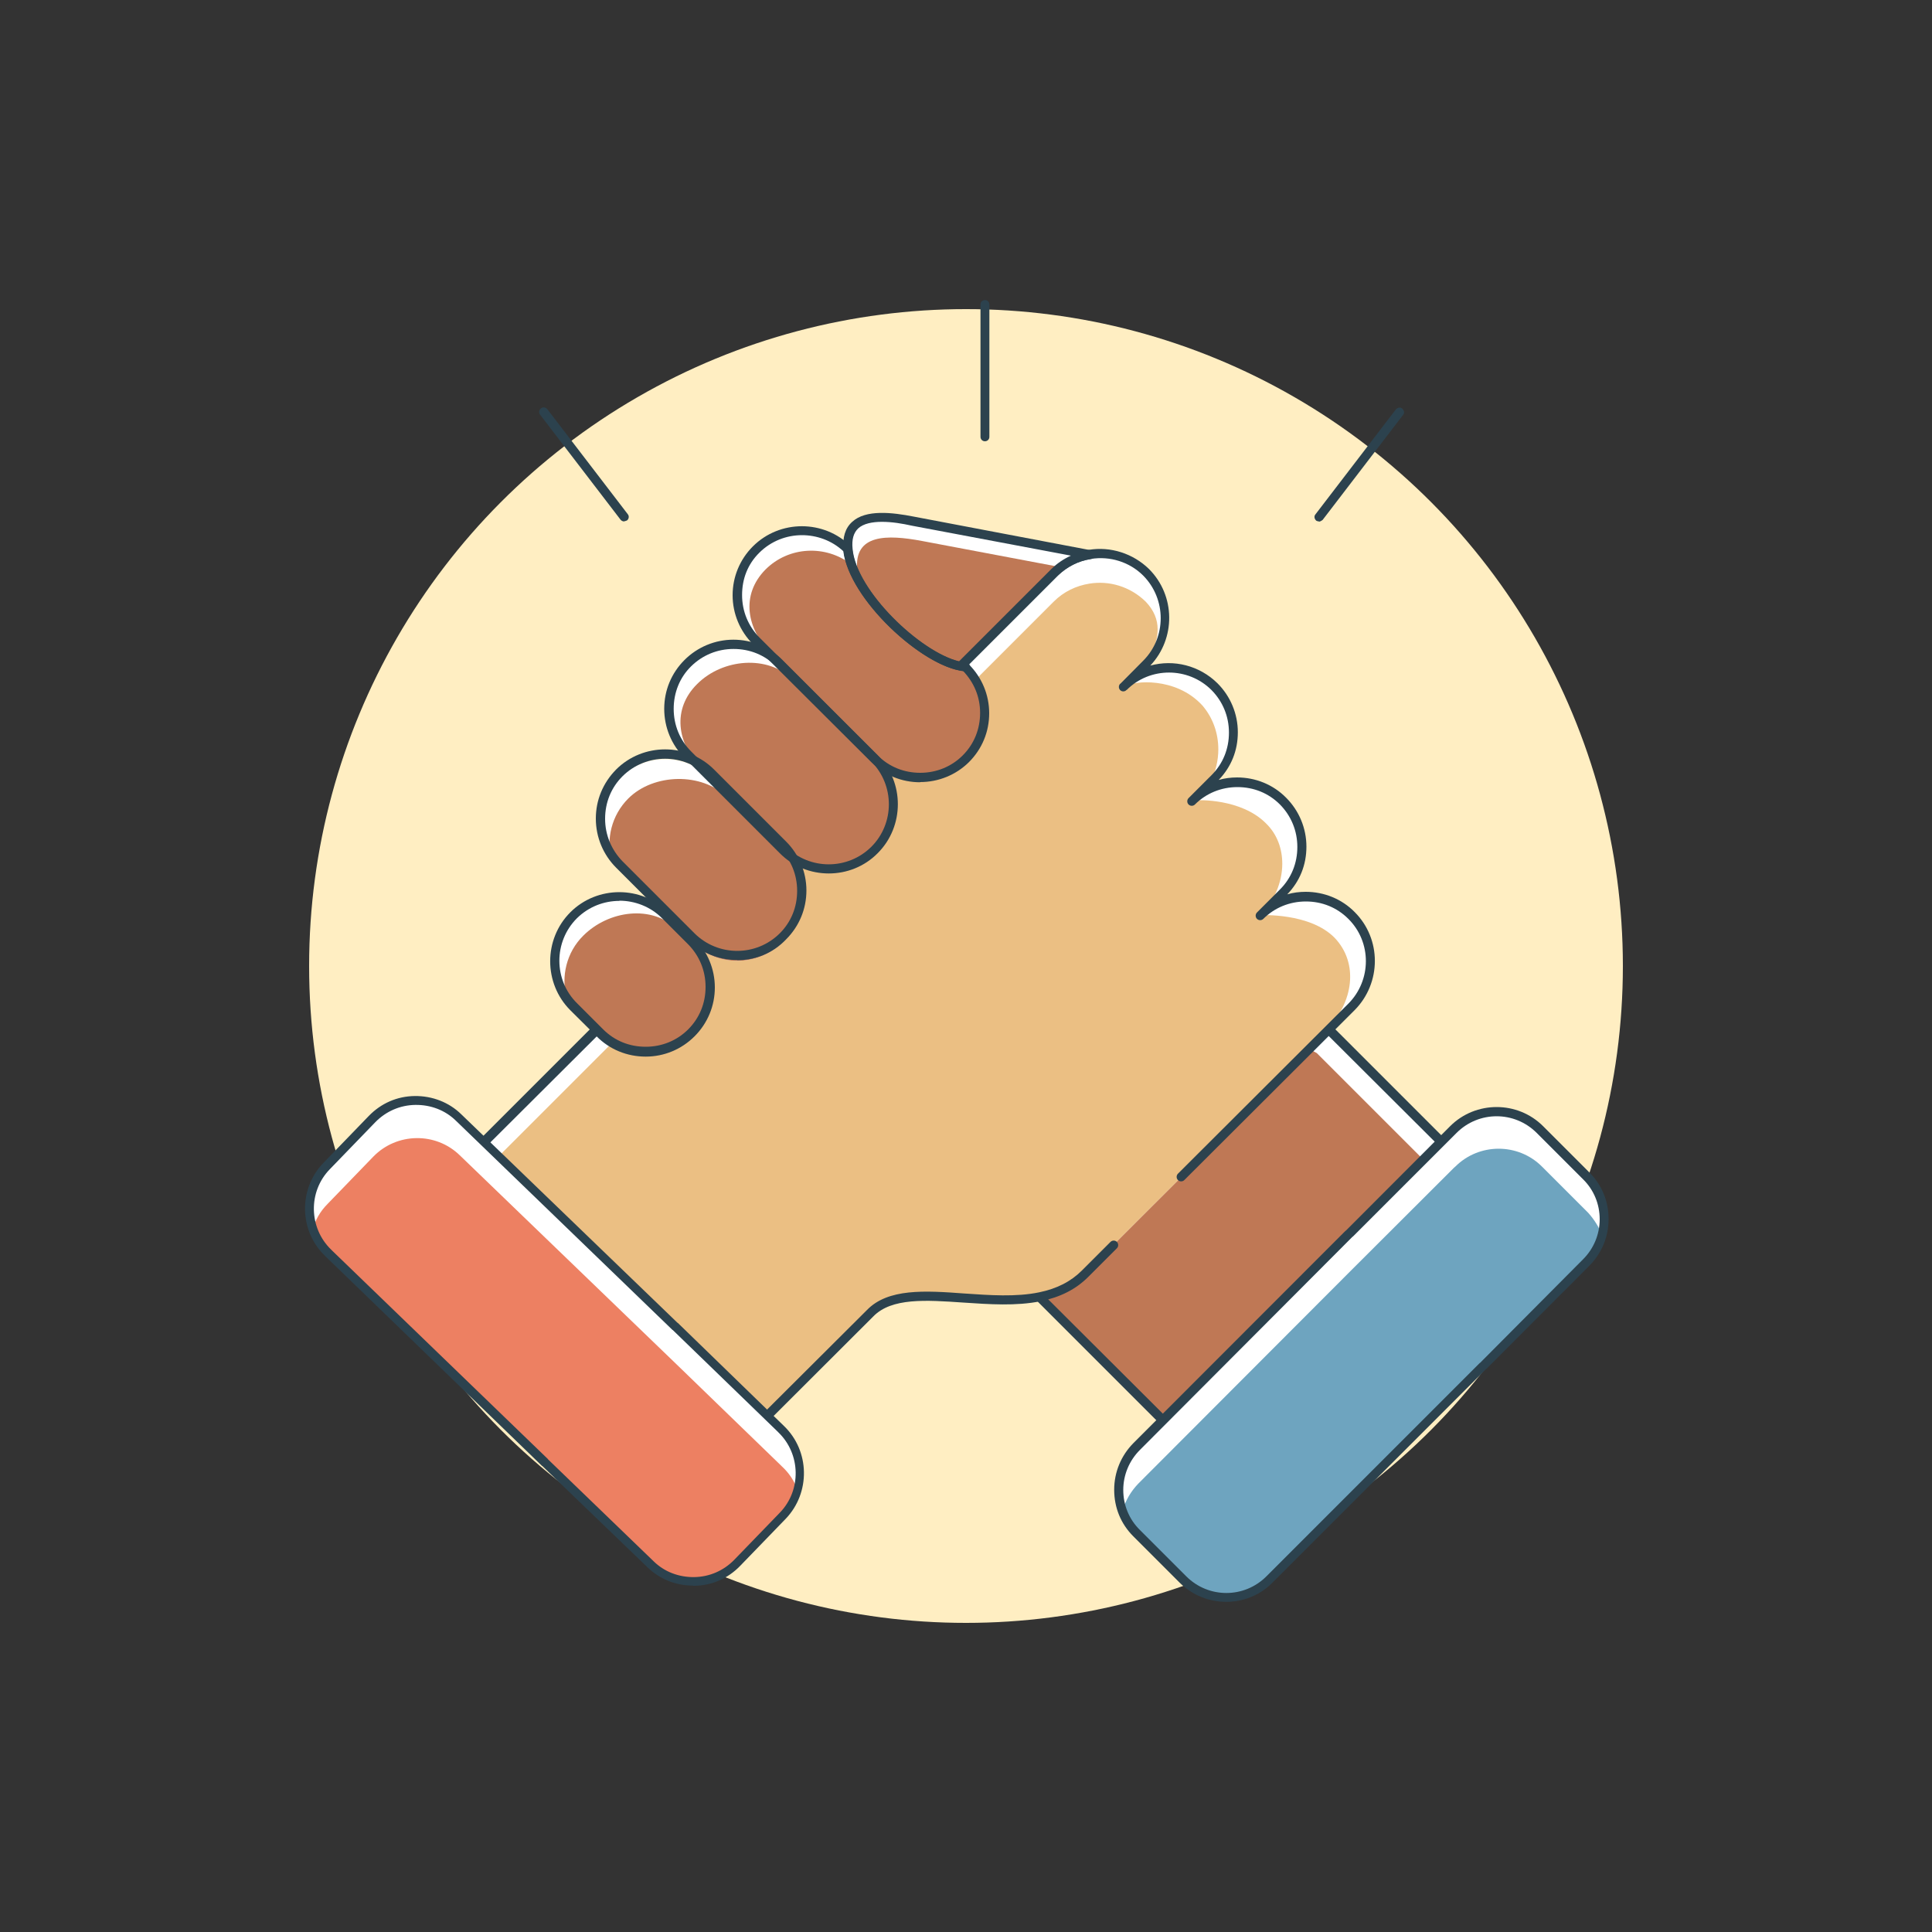 <?xml version="1.0" encoding="UTF-8"?> <svg xmlns="http://www.w3.org/2000/svg" id="Laag_1" viewBox="0 0 100 100"><rect x="0" y="0" width="100" height="100" fill="#333333" stroke="none"/><defs><style>.cls-1{fill:#ffeec2;}.cls-2{fill:#2c424e;}.cls-3{fill:#6ea4bf;}.cls-3,.cls-4,.cls-5,.cls-6,.cls-7{fill-rule:evenodd;}.cls-4{fill:#bf7855;}.cls-5{fill:#ed8062;}.cls-6{fill:#fff;}.cls-7{fill:#ebbf83;}</style></defs><circle class="cls-1" cx="50" cy="50" r="34"></circle><path class="cls-6" d="m75.08,59.59l-.92.92-13.5,13.48-6.88-6.88c-.7-2.31-.32-5.23.86-7.88,2.36-5.27,7.84-9.51,14.12-5.94l6.32,6.3Z"></path><path class="cls-4" d="m74.17,60.51l-13.5,13.48-6.88-6.88c-.7-2.31-.32-5.23.86-7.88,2.6-4.67,7.73-8.01,13.51-4.72l6,6Z"></path><path class="cls-2" d="m60.66,74.22c-.06,0-.11-.03-.17-.07l-6.86-6.86s-.04-.06-.06-.1c-1.28-4.18.9-10.15,4.84-13.31,3.17-2.54,6.91-2.83,10.5-.79.01.01.03.03.06.04l6.3,6.3s.07.1.07.17-.03.13-.07.17l-14.43,14.39s-.1.06-.17.06Zm-6.66-7.22l6.68,6.66,14.09-14.06-6.12-6.1c-3.4-1.91-6.94-1.64-9.94.76-3.79,3.02-5.9,8.72-4.71,12.74Z"></path><path class="cls-6" d="m69.95,52.12l-1.18,1.18-1.48,1.48-2.27,2.27-8.9,8.89c-.66.66-1.46,1.02-2.34,1.19-3.09.63-7.08-.9-8.79.85l-6.03,6.02-13.66-13.64-.76-.76,6.3-6.3,18.95-18.93,4.74-4.74c.52-.52,1.16-.82,1.84-.93,1.02-.17,2.11.14,2.92.93,1.31,1.31,1.31,3.43,0,4.74l-.04.04-1.15,1.15c.2-.2.43-.37.67-.52,1.28-.75,2.97-.57,4.06.52,1.31,1.31,1.31,3.43,0,4.72l-.22.22-.96.98c.22-.22.46-.4.72-.55,1.28-.72,2.93-.53,4.02.55,1.31,1.31,1.31,3.43,0,4.72l-1.19,1.19c1.31-1.31,3.43-1.31,4.74,0s1.31,3.43,0,4.74Z"></path><path class="cls-7" d="m68.71,53.2l-1.18,1.18-.23.39-2.27,2.27-8.9,8.89c-.66.66-1.46,1.02-2.34,1.19-3.09.63-7.08-.9-8.79.85l-6.03,6.02-13.66-13.64,5.54-5.54,18.95-18.93,4.74-4.74c.52-.52,1.16-.82,1.84-.93,1.02-.17,2.11.14,2.92.93.43.45.62.93.62,1.44,0,.6-.26,1.23-.66,1.82-.14.22-.3.43-.47.63-.14.16-.29.32-.43.46.26-.22,2.48-.5,3.88,1.03.56.66.82,1.46.82,2.27,0,.57-.14,1.16-.4,1.68-.07.16-.16.3-.26.43-.13.19-.27.36-.43.52,0,0,2.25-.11,3.55,1.19.59.57.85,1.32.85,2.1,0,.96-.42,1.94-1.13,2.66,0,0,2.54-.14,3.83,1.16,1.29,1.34.95,3.37-.34,4.68Z"></path><path class="cls-2" d="m38.98,74.22c-.06,0-.11-.03-.17-.07l-14.42-14.39s-.07-.1-.07-.17.03-.13.07-.17l6.3-6.3,18.95-18.93,4.74-4.74c.53-.53,1.21-.88,1.97-.99,1.13-.19,2.3.19,3.12.99,1.38,1.38,1.39,3.6.07,5,1.21-.33,2.54-.01,3.48.92.67.67,1.05,1.58,1.05,2.53s-.34,1.79-.99,2.47c.3-.09.63-.13.95-.13.96,0,1.87.37,2.54,1.05.67.67,1.05,1.58,1.05,2.53s-.34,1.79-.99,2.47c.3-.09.63-.13.95-.13.96,0,1.87.37,2.54,1.05,1.39,1.39,1.39,3.66,0,5.07l-8.82,8.8c-.09.09-.24.09-.33,0s-.09-.24,0-.33l8.82-8.8c1.21-1.22,1.21-3.19,0-4.39-.59-.59-1.36-.9-2.2-.9s-1.62.32-2.2.9h0c-.09.09-.24.09-.33,0s-.09-.24,0-.33l1.19-1.19c.59-.59.9-1.36.9-2.2s-.32-1.61-.9-2.2c-.59-.59-1.36-.9-2.2-.9s-1.62.32-2.2.9h0c-.09.09-.24.09-.33,0s-.09-.24,0-.33l1.19-1.19c.59-.59.9-1.36.9-2.2s-.32-1.61-.9-2.2c-1.21-1.21-3.19-1.21-4.39-.01h-.01c-.09.1-.24.1-.33.01s-.09-.24,0-.33h.01s1.18-1.19,1.18-1.19c1.21-1.21,1.21-3.19,0-4.41-.7-.7-1.72-1.02-2.7-.86-.65.1-1.23.4-1.71.86l-4.74,4.74-18.95,18.93-6.15,6.13,14.09,14.06,5.86-5.84c1.09-1.13,3-1.01,5.03-.86,1.32.09,2.69.19,3.89-.06.92-.19,1.64-.56,2.21-1.13l1.48-1.48c.09-.09.24-.09.33,0,.09.09.09.24,0,.33l-1.48,1.48c-.65.65-1.45,1.05-2.46,1.26-1.28.26-2.67.16-4.02.07-1.91-.13-3.7-.26-4.65.72l-6.03,6.02c-.07.07-.13.09-.19.09Z"></path><path class="cls-6" d="m50,39.27c-1.13,1.13-2.89,1.28-4.19.45-.2-.13-.37-.27-.55-.45l-4.93-4.93-1.19-1.19c-1.31-1.31-1.31-3.43,0-4.74s3.43-1.31,4.74,0c.03.24.09.5.17.78.79,2.28,3.93,5.03,5.77,5.3.06,0,.1.01.14.01l.03.03c.43.43.72.95.86,1.49.29,1.13.01,2.38-.86,3.25Z"></path><path class="cls-6" d="m45.26,44.01c-1.23,1.22-3.2,1.29-4.51.2-.07-.06-.16-.13-.23-.2l-3.73-3.73-1.19-1.19c-1.31-1.31-1.31-3.43,0-4.72,1.31-1.31,3.43-1.31,4.74,0l4.93,4.93c.2.2.36.4.49.63.78,1.28.62,2.99-.49,4.09Z"></path><path class="cls-6" d="m40.53,48.75c-1.31,1.31-3.43,1.31-4.74,0l-1.36-1.36-2.38-2.37c-.14-.14-.27-.3-.39-.46-.9-1.31-.78-3.12.39-4.28,1.31-1.31,3.43-1.31,4.74,0l3.73,3.73c.19.19.34.39.47.59.82,1.29.66,3.03-.46,4.15Z"></path><path class="cls-6" d="m35.79,53.47c-1.31,1.31-3.43,1.31-4.74,0l-.17-.17-1.18-1.18c-.14-.14-.27-.3-.37-.46-.9-1.31-.78-3.12.37-4.28,1.31-1.31,3.43-1.31,4.74,0l1.36,1.36c.17.17.33.36.45.56.82,1.29.66,3.04-.46,4.16Z"></path><path class="cls-6" d="m56.39,28.69c-.55.09-1.08.3-1.52.66-.1.09-.2.17-.3.27l-4.74,4.74.16.16c-1.57-.11-4.22-2.24-5.46-4.34h0c-.36-.6-.59-1.21-.63-1.75-.17-1.84,1.54-1.82,3.35-1.48l9.15,1.74Z"></path><path class="cls-6" d="m82.93,63.94c-.14.52-.42.99-.8,1.39l-5.34,5.36h0l-11,10.99-.07.06c-1.23,1.23-3.25,1.23-4.48,0l-2.4-2.4c-.33-.33-.57-.72-.73-1.15-.42-1.12-.17-2.44.73-3.33l11.01-11.03,5.34-5.33.07-.06c1.23-1.23,3.25-1.23,4.48,0l2.4,2.4c.8.85,1.08,2.04.79,3.1Z"></path><path class="cls-4" d="m50,39.27c-1.13,1.13-2.89,1.28-4.19.45l-4.68-4.67-1.19-1.19c-1.31-1.31-1.61-3.07-.32-4.38,1.21-1.21,3.12-1.29,4.44-.27.1.09.22.17.3.27.17,1.88,3.92,3.69,5.46,5.03.46.4.72.75.63,1.05l.03.03c.14.14.27.3.37.46.3,1.12.03,2.37-.85,3.23Z"></path><path class="cls-4" d="m45.26,44.01c-1.23,1.22-3.2,1.29-4.51.2l-3.23-3.23-1.19-1.19c-1.31-1.31-1.55-3.1-.24-4.39,1.31-1.31,3.65-1.52,4.95-.22l4.72,4.72c.76,1.29.6,3-.5,4.11Z"></path><path class="cls-4" d="m40.53,48.75c-1.31,1.31-3.43,1.31-4.74,0l-1.36-1.36-2.38-2.37c-.14-.14-.27-.3-.39-.46-.3-1.12-.01-2.36.86-3.23,1.31-1.31,3.81-1.36,5.11-.07l3.36,3.36c.82,1.28.66,3.02-.46,4.14Z"></path><path class="cls-4" d="m35.79,53.47c-1.31,1.31-3.43,1.31-4.74,0l-.17-.17-1.18-1.18c-.14-.14-.27-.3-.37-.46-.3-1.12-.01-2.37.86-3.23,1.31-1.31,3.56-1.62,4.87-.32l1.19,1.19c.82,1.29.66,3.04-.46,4.16Z"></path><path class="cls-4" d="m54.57,29.62l-4.74,4.74.16.16c-1.57-.11-4.22-2.24-5.46-4.34h0c-.09-.24-.13-.47-.16-.7-.17-1.84,1.54-1.82,3.35-1.48l7.15,1.35c-.1.09-.22.17-.3.27Z"></path><path class="cls-6" d="m41.27,77.09c-.13.5-.39.96-.78,1.36l-2.36,2.44c-1.21,1.25-3.23,1.29-4.48.07l-5.46-5.26h0l-11.17-10.8-.06-.06c-.36-.34-.6-.75-.78-1.18-.4-1.11-.17-2.4.69-3.3l2.36-2.44c1.21-1.25,3.23-1.29,4.48-.07l11.21,10.81,5.43,5.24.06.06c.86.83,1.15,2.04.85,3.12Z"></path><path class="cls-2" d="m47.63,40.49c-.96,0-1.87-.37-2.54-1.05l-6.12-6.1c-.67-.67-1.05-1.58-1.05-2.53s.37-1.85,1.05-2.53c1.39-1.39,3.68-1.39,5.07,0,.04.04.06.09.07.14.22,2.31,3.93,5.73,5.87,5.87.06,0,.11.03.14.07l.03.03c.67.67,1.05,1.57,1.05,2.53s-.37,1.85-1.05,2.53c-.67.66-1.57,1.03-2.53,1.03Zm-6.12-12.79c-.8,0-1.59.3-2.2.9s-.9,1.36-.9,2.2.32,1.61.9,2.2l6.12,6.1h0c.59.59,1.36.9,2.2.9s1.62-.32,2.2-.9c.59-.59.9-1.36.9-2.2s-.32-1.58-.88-2.17c-2.13-.24-5.89-3.7-6.2-6.2-.6-.56-1.38-.83-2.14-.83Z"></path><path class="cls-2" d="m42.9,45.21c-.92,0-1.84-.34-2.54-1.05h0l-4.93-4.93c-.67-.67-1.05-1.58-1.05-2.54s.37-1.85,1.05-2.53c.67-.67,1.58-1.05,2.53-1.05s1.87.37,2.54,1.05l4.93,4.93c1.39,1.39,1.39,3.68,0,5.07-.69.7-1.61,1.05-2.53,1.05Zm-2.21-1.38c1.22,1.21,3.19,1.21,4.41,0,1.21-1.21,1.21-3.19,0-4.41l-4.93-4.93c-.59-.59-1.36-.9-2.2-.9s-1.61.32-2.2.9-.9,1.36-.9,2.2.32,1.62.9,2.2l4.91,4.94Z"></path><path class="cls-2" d="m38.16,49.69c-.92,0-1.84-.34-2.54-1.05h0l-3.73-3.73c-.67-.67-1.05-1.58-1.05-2.54s.37-1.85,1.05-2.54c1.39-1.39,3.68-1.39,5.07,0l3.73,3.73c.67.67,1.05,1.58,1.05,2.53s-.37,1.85-1.05,2.53c-.69.73-1.61,1.08-2.53,1.08Zm-2.21-1.38c1.22,1.21,3.19,1.21,4.41,0,.59-.59.9-1.36.9-2.2s-.32-1.61-.9-2.2l-3.73-3.73c-1.22-1.21-3.19-1.21-4.41,0-.59.59-.9,1.36-.9,2.2s.33,1.61.9,2.2l3.73,3.73Z"></path><path class="cls-2" d="m33.42,54.69c-.96,0-1.87-.37-2.54-1.05l-1.36-1.35c-1.39-1.39-1.39-3.68,0-5.07,1.39-1.39,3.68-1.39,5.07,0l1.36,1.36c.67.67,1.05,1.58,1.05,2.53s-.37,1.85-1.05,2.53c-.67.67-1.57,1.05-2.53,1.05Zm-1.36-8.06c-.8,0-1.59.3-2.2.9-1.21,1.21-1.21,3.19,0,4.39l1.36,1.36h0c.59.59,1.36.9,2.2.9s1.62-.32,2.2-.9c.59-.59.9-1.36.9-2.2s-.32-1.61-.9-2.2l-1.36-1.36c-.6-.6-1.41-.9-2.2-.9Z"></path><path class="cls-3" d="m82.93,63.94c-.14.52-.42.99-.8,1.39l-5.34,5.36h0l-11,10.99-.07.06c-1.23,1.23-3.25,1.23-4.48,0l-2.4-2.4c-.33-.33-.57-.72-.73-1.15.14-.52.42-.99.8-1.39l11.01-11.03,5.34-5.33.07-.06c1.23-1.23,3.25-1.23,4.48,0l2.4,2.4c.32.36.56.75.72,1.16Z"></path><path class="cls-5" d="m41.27,77.09c-.13.5-.39.96-.78,1.36l-2.36,2.44c-1.21,1.25-3.23,1.29-4.48.07l-5.46-5.26h0l-11.17-10.8-.06-.06c-.36-.34-.6-.75-.78-1.18.13-.5.39-.96.78-1.35l2.36-2.44c1.21-1.25,3.23-1.29,4.48-.07l11.21,10.81h0l5.41,5.24.06.06c.36.33.62.73.78,1.16Z"></path><path class="cls-2" d="m49.97,34.75h-.01c-2.14-.16-6.07-3.76-6.3-6.29-.06-.65.09-1.13.45-1.45.7-.65,2.07-.49,3.19-.27l9.16,1.74c.11.01.19.11.19.23s-.09.22-.2.23c-.65.1-1.23.4-1.71.86l-4.58,4.58c.06.07.07.17.03.24-.03.09-.11.13-.2.13Zm-4.32-7.74c-.5,0-.96.09-1.23.34-.24.23-.34.57-.29,1.06.2,2.18,3.5,5.33,5.51,5.82,0-.01.01-.01.03-.03l4.74-4.74c.3-.3.65-.53,1.02-.7l-8.23-1.55c-.49-.11-1.03-.2-1.55-.2Z"></path><path class="cls-2" d="m63.47,82.91c-.88,0-1.74-.33-2.41-.99l-2.4-2.4c-.65-.65-.99-1.49-.99-2.41s.36-1.77.99-2.41l10.99-11h.01s5.4-5.41,5.4-5.41c1.32-1.32,3.49-1.32,4.81,0l2.4,2.4h0c.65.65.99,1.49.99,2.41s-.36,1.77-.99,2.41l-5.33,5.34h-.01s-11,11-11,11l-.07.07c-.65.66-1.52.99-2.38.99Zm6.55-18.9h-.01s-11.01,11.04-11.01,11.04c-.55.55-.86,1.29-.86,2.07s.3,1.52.86,2.07l2.4,2.4c1.15,1.15,3,1.15,4.15,0l.07-.07,10.97-10.97h.01s5.34-5.37,5.34-5.37c.55-.55.86-1.29.86-2.07s-.3-1.52-.86-2.07l-2.4-2.4c-1.15-1.15-3-1.15-4.15,0l-.07.07-5.3,5.3Z"></path><path class="cls-2" d="m35.87,82.07c-.89,0-1.72-.33-2.36-.95l-5.44-5.24h-.01s-11.17-10.81-11.17-10.81l-.07-.07c-1.34-1.29-1.38-3.45-.09-4.8l2.36-2.44c.63-.65,1.46-1.02,2.38-1.03.9-.01,1.77.32,2.41.95l11.2,10.8h.01s5.49,5.33,5.49,5.33c1.34,1.29,1.38,3.45.09,4.8l-2.36,2.44h0c-.63.65-1.46,1.02-2.38,1.03-.01,0-.03,0-.06,0Zm-7.51-6.53h.01s5.46,5.27,5.46,5.27c.56.55,1.31.83,2.1.82s1.52-.33,2.07-.89l2.36-2.44c1.13-1.16,1.09-3.04-.07-4.16l-.07-.07-5.4-5.23h-.01s-11.21-10.83-11.21-10.83c-.56-.55-1.31-.83-2.1-.82-.79.01-1.52.33-2.07.89l-2.36,2.44c-1.13,1.16-1.09,3.04.07,4.16l.07.07,11.16,10.78Zm9.79,5.36h0Z"></path><path class="cls-2" d="m50.98,22.84c-.13,0-.23-.1-.23-.23v-6.85c0-.13.1-.23.23-.23s.23.1.23.23v6.85c0,.13-.1.23-.23.23Z"></path><path class="cls-2" d="m32.31,26.99c-.07,0-.14-.03-.19-.09l-4.16-5.43c-.09-.1-.06-.26.04-.33.1-.09.24-.06.33.04l4.16,5.43c.09.1.06.26-.04.33-.04.01-.09.04-.14.04Z"></path><path class="cls-2" d="m68.27,26.99s-.1-.01-.14-.04c-.1-.09-.13-.23-.04-.33l4.16-5.43c.09-.1.23-.13.33-.04.1.09.13.23.04.33l-4.16,5.43s-.11.09-.19.09Z"></path></svg> 
